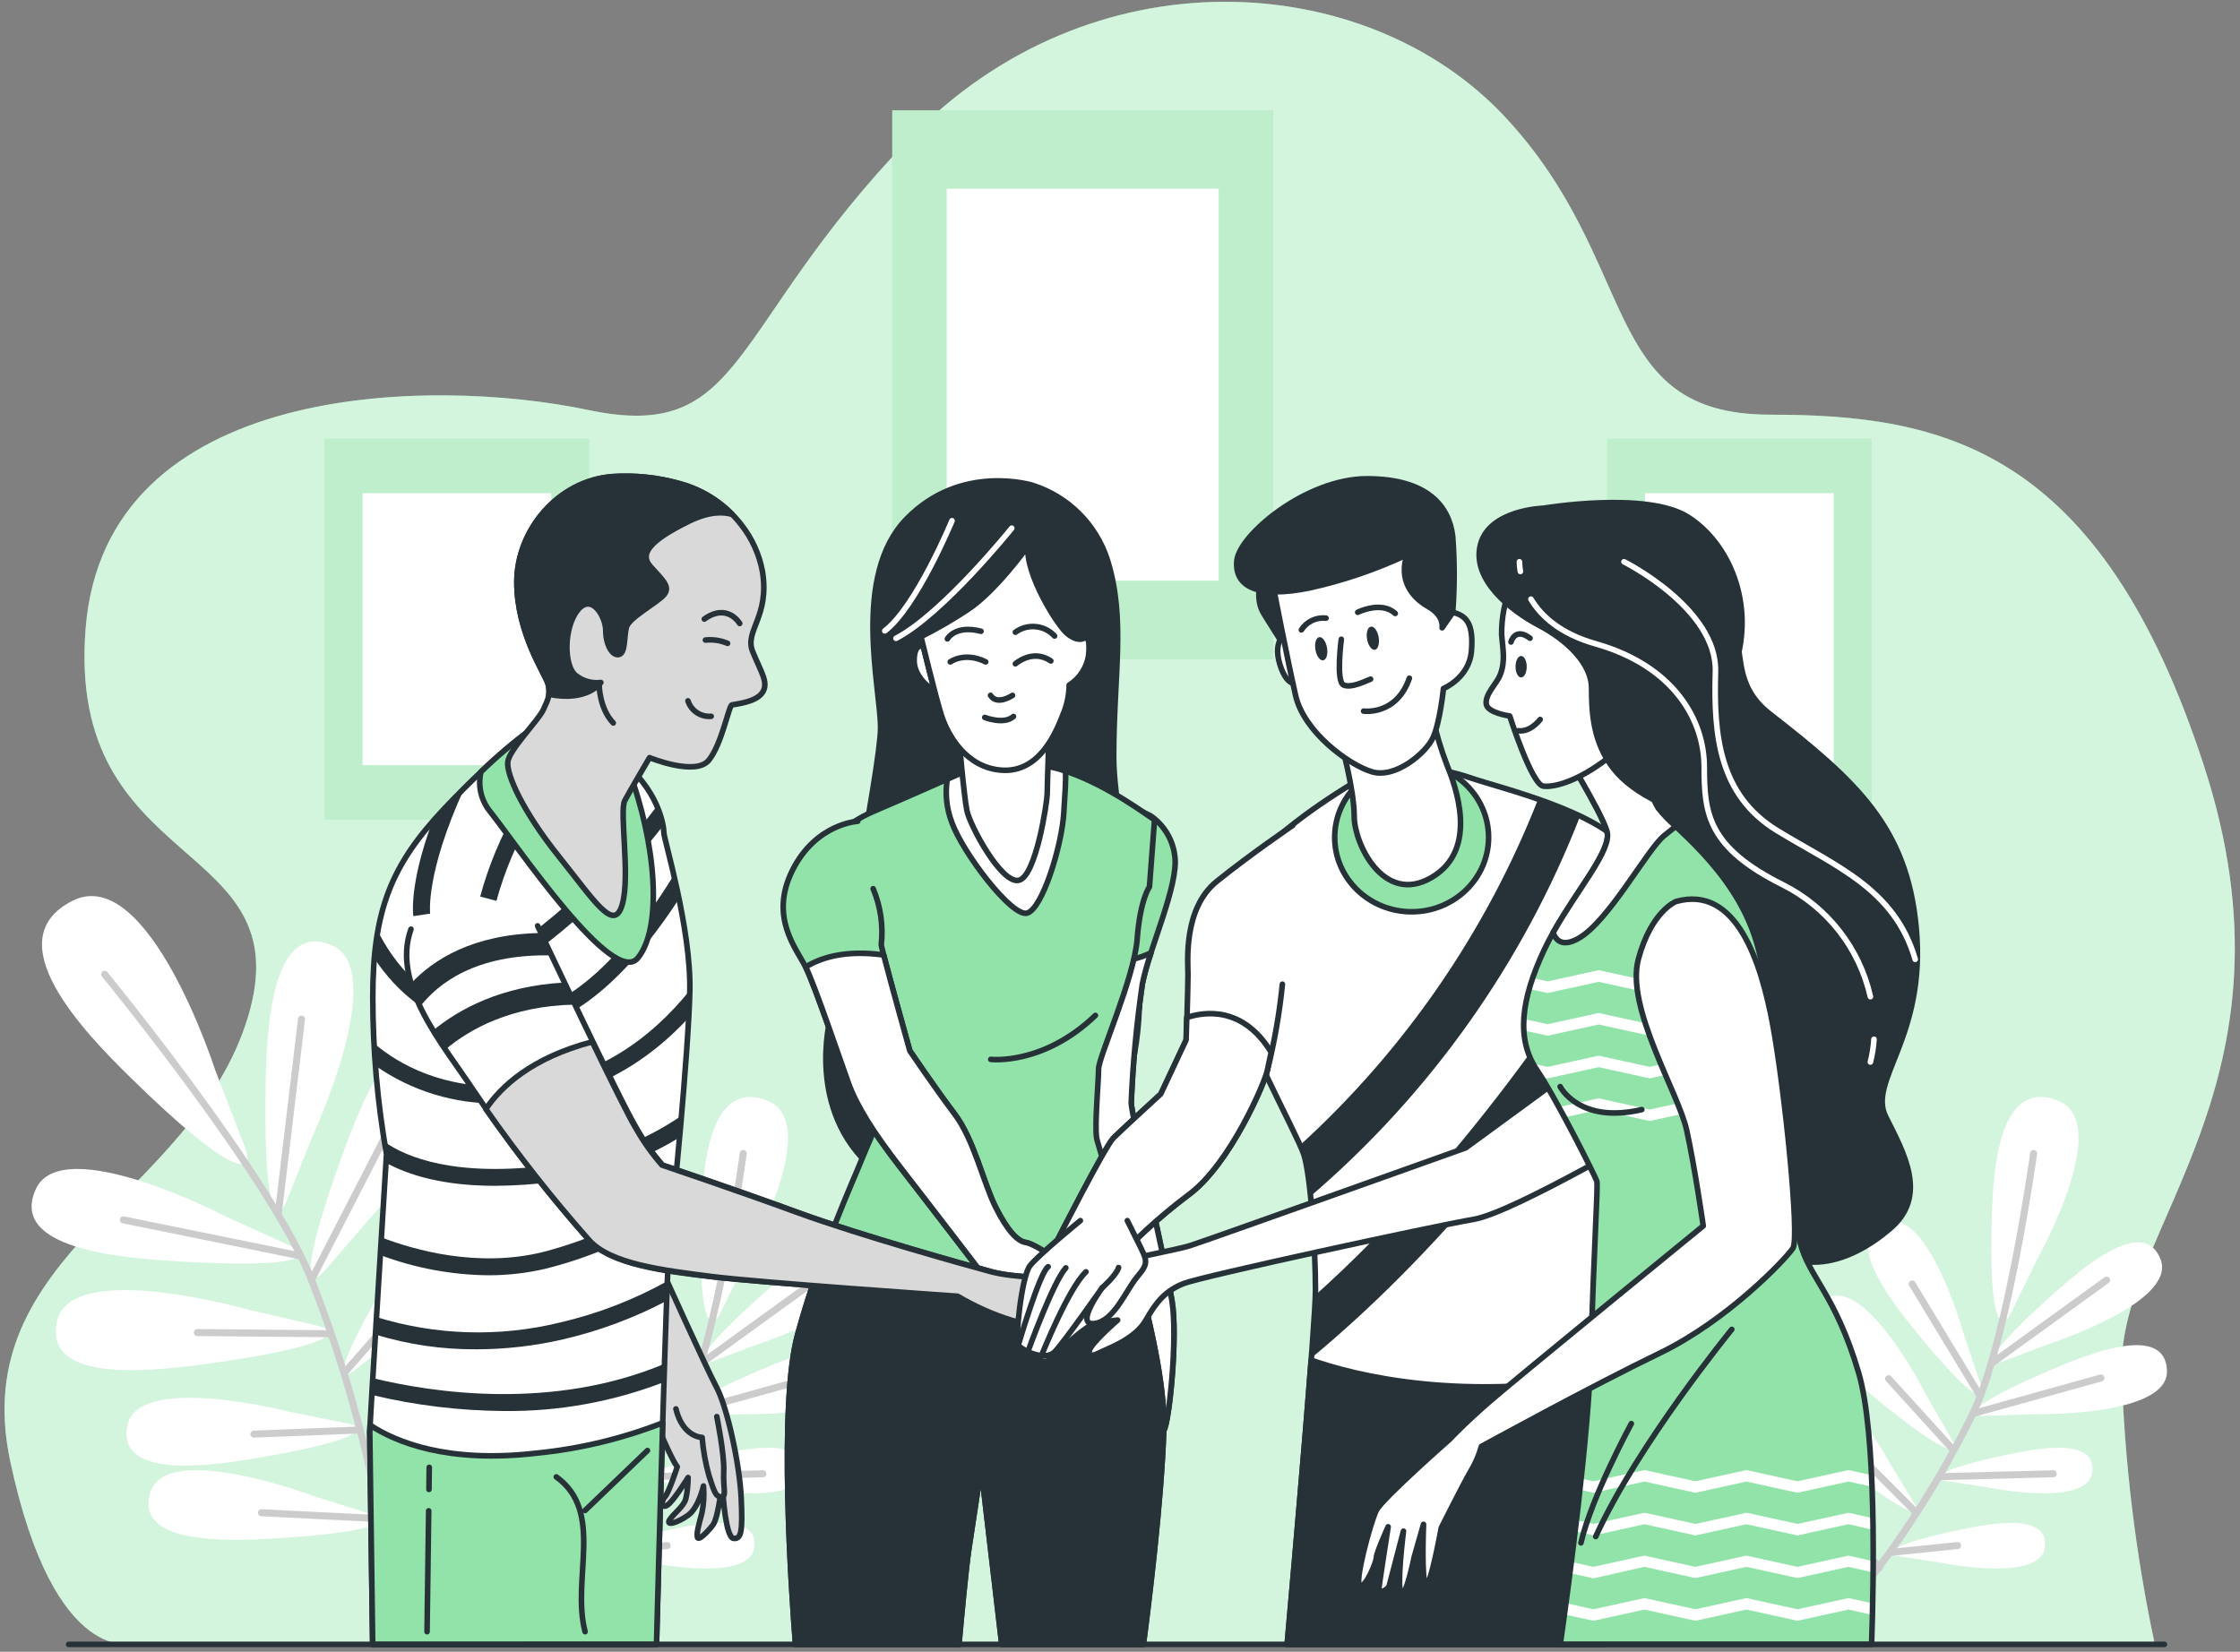 <?xml version="1.0" encoding="UTF-8"?>
<svg width="400px" height="295px" viewBox="0 0 400 295" version="1.1" xmlns="http://www.w3.org/2000/svg" xmlns:xlink="http://www.w3.org/1999/xlink">
    <rect x="0" y="0" width="400" height="295" fill="#808080" stroke="none"/>
    <title>Team spirit-bro</title>
    <g id="Page-1" stroke="none" stroke-width="1" fill="none" fill-rule="evenodd">
        <g id="Team-spirit-bro">
            <g id="freepik--background-simple--inject-227" fill-rule="nonzero">
                <path d="M384.75,293.49 L24.07,293.49 C24.07,293.49 9.73,298.17 1.82,260.93 C-6.09,223.69 34.62,213.71 44.3,181.55 C53.98,149.39 11.75,156.16 15.3,112.15 C18.85,68.14 76.88,67.29 105.03,73.22 C133.18,79.15 129.66,58.83 162.21,24.97 C194.76,-8.89 244,-5.49 268.62,20.74 C293.24,46.97 285.34,74.06 316.13,74.06 C346.92,74.06 375.07,79.99 393.54,136.69 C412.01,193.39 378.25,219.31 378.86,244.87 C379.376,261.219 381.347,277.49 384.75,293.49 Z" id="Path" fill="#92E3A9"></path>
                <path d="M384.75,293.49 L24.07,293.49 C24.07,293.49 9.73,298.17 1.82,260.93 C-6.09,223.69 34.62,213.71 44.3,181.55 C53.98,149.39 11.75,156.16 15.3,112.15 C18.85,68.14 76.88,67.29 105.03,73.22 C133.18,79.15 129.66,58.83 162.21,24.97 C194.76,-8.89 244,-5.49 268.62,20.74 C293.24,46.97 285.34,74.06 316.13,74.06 C346.92,74.06 375.07,79.99 393.54,136.69 C412.01,193.39 378.25,219.31 378.86,244.87 C379.376,261.219 381.347,277.49 384.75,293.49 Z" id="Path" fill="#FFFFFF" opacity="0.6"></path>
            </g>
            <g id="freepik--Pictures--inject-227" transform="translate(58, 19)" fill-rule="nonzero">
                <rect id="Rectangle" fill="#92E3A9" x="101.33" y="0.7" width="68" height="98"></rect>
                <rect id="Rectangle" fill="#FFFFFF" opacity="0.4" x="101.33" y="0.7" width="68" height="98"></rect>
                <rect id="Rectangle" fill="#FFFFFF" x="111.05" y="14.7" width="48.57" height="70"></rect>
                <rect id="Rectangle" fill="#92E3A9" x="0" y="59.37" width="47.18" height="68"></rect>
                <rect id="Rectangle" fill="#FFFFFF" opacity="0.4" x="0" y="59.37" width="47.18" height="68"></rect>
                <rect id="Rectangle" fill="#FFFFFF" x="6.74" y="69.08" width="33.7" height="48.57"></rect>
                <rect id="Rectangle" fill="#92E3A9" x="229" y="59.37" width="47.18" height="68"></rect>
                <rect id="Rectangle" fill="#FFFFFF" opacity="0.4" x="229" y="59.37" width="47.18" height="68"></rect>
                <rect id="Rectangle" fill="#FFFFFF" x="235.74" y="69.08" width="33.7" height="48.57"></rect>
            </g>
            <g id="freepik--Plants--inject-227" transform="translate(5, 159)">
                <path d="M276.63,55.41 C274.63,60.41 272.51,56.41 272.84,35.35 C273,25.49 273.69,5.35 284.6,9.78 C295.07,14.04 281.27,43.83 281.27,43.83 L276.63,55.41 Z M291.63,58.41 C291.63,58.41 314.36,34.72 305.83,27.29 C296.96,19.55 289.76,38.38 286.41,47.66 C279.27,67.45 279.93,71.94 283.48,67.85 L291.63,58.41 Z M296.42,79.67 C296.42,79.67 317.23,64.85 311.79,57.93 C306.13,50.73 297.9,64.09 293.99,70.69 C285.66,84.79 285.52,88.32 288.82,85.69 L296.42,79.67 Z M302.05,100.87 C302.05,100.87 322.87,86.05 317.43,79.13 C311.76,71.93 303.53,85.28 299.63,91.89 C291.3,105.98 291.15,109.52 294.46,106.89 L302.05,100.87 Z M265.71,58.25 C265.71,58.25 236.58,43.09 231.85,53.36 C226.92,64.05 247.01,65.67 256.85,66.27 C277.85,67.57 281.98,65.67 277.06,63.41 L265.71,58.25 Z M269.81,74.93 C269.81,74.93 238.25,65.87 235.65,76.88 C232.95,88.33 252.96,85.88 262.73,84.56 C283.57,81.66 287.23,78.98 281.96,77.74 L269.81,74.93 Z M277.03,93.13 C277.03,93.13 250.14,86.19 248.19,95.56 C246.19,105.31 263.04,102.81 271.27,101.43 C288.82,98.49 291.86,96.14 287.38,95.22 L277.03,93.13 Z M281.24,108.13 C281.24,108.13 255.24,98.37 252.31,107.48 C249.26,116.97 266.31,116.27 274.63,115.77 C292.4,114.71 295.63,112.7 291.3,111.3 L281.24,108.13 Z M263.81,32 C263.81,32 251.94,-4.9 238.46,1.81 C224.46,8.81 240.64,25.42 248.75,33.39 C266.04,50.39 271.39,51.57 269.12,45.64 L263.81,32 Z" id="Shape" fill="#FFFFFF" fill-rule="nonzero"></path>
                <path d="M244.1,15 C244.1,15 273.92,51.38 281.05,69.59 C289.25,90.52 294.83,114.09 295.94,133.59" id="Path" stroke="#CCCCCC" stroke-width="1.252" stroke-linecap="round" stroke-linejoin="round"></path>
                <line x1="275.11" y1="57.7" x2="279.26" y2="23.01" id="Path" stroke="#CCCCCC" stroke-width="1.252" stroke-linecap="round" stroke-linejoin="round"></line>
                <line x1="281.05" y1="69.58" x2="296.05" y2="40.42" id="Path" stroke="#CCCCCC" stroke-width="1.252" stroke-linecap="round" stroke-linejoin="round"></line>
                <line x1="278.86" y1="65.26" x2="247.44" y2="58.86" id="Path" stroke="#CCCCCC" stroke-width="1.252" stroke-linecap="round" stroke-linejoin="round"></line>
                <line x1="286.95" y1="86.13" x2="305.42" y2="65.09" id="Path" stroke="#CCCCCC" stroke-width="1.252" stroke-linecap="round" stroke-linejoin="round"></line>
                <line x1="284.37" y1="79.2" x2="260.66" y2="78.99" id="Path" stroke="#CCCCCC" stroke-width="1.252" stroke-linecap="round" stroke-linejoin="round"></line>
                <line x1="288.94" y1="96.42" x2="270.75" y2="97.13" id="Path" stroke="#CCCCCC" stroke-width="1.252" stroke-linecap="round" stroke-linejoin="round"></line>
                <line x1="292.67" y1="107.4" x2="302.41" y2="94.42" id="Path" stroke="#CCCCCC" stroke-width="1.252" stroke-linecap="round" stroke-linejoin="round"></line>
                <line x1="293.39" y1="112.23" x2="272.11" y2="111.17" id="Path" stroke="#CCCCCC" stroke-width="1.252" stroke-linecap="round" stroke-linejoin="round"></line>
                <path d="M352.65,84.14 C348.98,85.52 350.1,82.43 361.45,72.27 C366.77,67.5 377.83,57.97 380.83,65.95 C383.72,73.62 361.09,80.95 361.09,80.95 L352.65,84.14 Z M358.42,93.57 C358.42,93.57 382.2,94.02 381.96,85.83 C381.71,77.31 368.16,82.73 361.58,85.51 C347.58,91.44 345.47,94 349.39,93.88 L358.42,93.57 Z M349.47,106.57 C349.47,106.57 367.58,110.36 368.59,104.06 C369.59,97.51 358.48,99.7 353.05,100.87 C341.46,103.36 339.51,105.02 342.52,105.5 L349.47,106.57 Z M341,120 C341,120 359.12,123.79 360.12,117.49 C361.17,110.94 350.02,113.12 344.58,114.29 C333,116.78 331,118.44 334,118.92 L341,120 Z M345.81,79.72 C345.81,79.72 339.55,56.77 331.81,59.3 C323.7,61.93 332.72,73.42 337.24,78.95 C346.87,90.76 349.91,92.02 348.69,88.29 L345.81,79.72 Z M338.95,90.1 C338.95,90.1 328.26,68.86 321.13,72.88 C313.7,77.08 324.82,86.54 330.34,91.06 C342.13,100.72 345.34,101.35 343.43,97.94 L338.95,90.1 Z M332.82,102.88 C332.82,102.88 323.29,85.17 317.35,88.74 C311.17,92.46 320.79,100.2 325.57,103.9 C335.76,111.79 338.5,112.25 336.79,109.41 L332.82,102.88 Z M326.9,112.51 C326.9,112.51 319.3,93.88 313.02,96.8 C306.48,99.8 315.22,108.56 319.58,112.75 C328.88,121.68 331.58,122.43 330.16,119.42 L326.9,112.51 Z M358.81,65.84 C358.81,65.84 372.6,41.39 362.41,37.52 C351.81,33.52 350.92,50.29 350.67,58.52 C350.13,76.08 352.13,79.52 354.17,75.38 L358.81,65.84 Z" id="Shape" fill="#FFFFFF" fill-rule="nonzero"></path>
                <path d="M358.15,47 C358.15,47 353.46,80.74 347.28,93.49 C340.18,108.13 329.46,123.72 319.62,133.9" id="Path" stroke="#CCCCCC" stroke-width="1.252" stroke-linecap="round" stroke-linejoin="round"></path>
                <line x1="350.68" y1="84.46" x2="371.17" y2="69.62" id="Path" stroke="#CCCCCC" stroke-width="1.252" stroke-linecap="round" stroke-linejoin="round"></line>
                <line x1="347.28" y1="93.46" x2="370.16" y2="87.1" id="Path" stroke="#CCCCCC" stroke-width="1.252" stroke-linecap="round" stroke-linejoin="round"></line>
                <line x1="348.5" y1="90.17" x2="336.46" y2="70.31" id="Path" stroke="#CCCCCC" stroke-width="1.252" stroke-linecap="round" stroke-linejoin="round"></line>
                <line x1="341.38" y1="104.73" x2="361.65" y2="104.21" id="Path" stroke="#CCCCCC" stroke-width="1.252" stroke-linecap="round" stroke-linejoin="round"></line>
                <line x1="343.8" y1="99.95" x2="332.25" y2="87.23" id="Path" stroke="#CCCCCC" stroke-width="1.252" stroke-linecap="round" stroke-linejoin="round"></line>
                <line x1="336.88" y1="110.84" x2="327.56" y2="101.52" id="Path" stroke="#CCCCCC" stroke-width="1.252" stroke-linecap="round" stroke-linejoin="round"></line>
                <line x1="332.87" y1="118.23" x2="344.57" y2="117.03" id="Path" stroke="#CCCCCC" stroke-width="1.252" stroke-linecap="round" stroke-linejoin="round"></line>
                <line x1="330.65" y1="120.98" x2="320.76" y2="109.15" id="Path" stroke="#CCCCCC" stroke-width="1.252" stroke-linecap="round" stroke-linejoin="round"></line>
                <path d="M46.21,55.41 C44.21,60.41 42.09,56.41 42.42,35.35 C42.58,25.49 43.27,5.35 54.18,9.78 C64.66,14.04 50.85,43.83 50.85,43.83 L46.21,55.41 Z M61.21,58.41 C61.21,58.41 83.94,34.72 75.42,27.29 C66.54,19.55 59.34,38.38 55.99,47.66 C48.85,67.45 49.51,71.94 53.06,67.85 L61.21,58.41 Z M66,79.65 C66,79.65 86.82,64.83 81.37,57.91 C75.71,50.71 67.48,64.07 63.57,70.67 C55.24,84.77 55.1,88.3 58.41,85.67 L66,79.65 Z M71.64,100.85 C71.64,100.85 92.43,86 87,79.11 C81.33,71.91 73.1,85.26 69.2,91.87 C60.87,105.96 60.72,109.5 64.03,106.87 L71.64,100.85 Z M35.27,58.23 C35.27,58.23 6.15,43.07 1.41,53.34 C-3.52,64.03 16.57,65.65 26.41,66.25 C47.41,67.55 51.53,65.65 46.61,63.39 L35.27,58.23 Z M39.37,74.91 C39.37,74.91 7.82,65.85 5.21,76.86 C2.51,88.31 22.52,85.86 32.29,84.54 C53.13,81.64 56.8,78.96 51.53,77.72 L39.37,74.91 Z M46.59,93.11 C46.59,93.11 19.7,86.17 17.75,95.54 C15.75,105.29 32.6,102.79 40.83,101.41 C58.38,98.47 61.42,96.12 56.94,95.2 L46.59,93.11 Z M50.8,108.11 C50.8,108.11 24.8,98.35 21.87,107.46 C18.82,116.95 35.87,116.25 44.19,115.75 C61.96,114.69 65.19,112.68 60.87,111.28 L50.8,108.11 Z M33.39,32 C33.39,32 21.52,-4.86 8,1.85 C-6,8.85 10.18,25.46 18.29,33.43 C35.59,50.43 40.94,51.61 38.66,45.68 L33.39,32 Z" id="Shape" fill="#FFFFFF" fill-rule="nonzero"></path>
                <path d="M13.68,15 C13.68,15 43.5,51.38 50.63,69.59 C58.83,90.52 64.41,114.09 65.52,133.59" id="Path" stroke="#CCCCCC" stroke-width="1.252" stroke-linecap="round" stroke-linejoin="round"></path>
                <line x1="44.7" y1="57.7" x2="48.84" y2="23.01" id="Path" stroke="#CCCCCC" stroke-width="1.252" stroke-linecap="round" stroke-linejoin="round"></line>
                <line x1="50.63" y1="69.58" x2="65.63" y2="40.42" id="Path" stroke="#CCCCCC" stroke-width="1.252" stroke-linecap="round" stroke-linejoin="round"></line>
                <line x1="48.44" y1="65.26" x2="17.03" y2="58.86" id="Path" stroke="#CCCCCC" stroke-width="1.252" stroke-linecap="round" stroke-linejoin="round"></line>
                <line x1="56.53" y1="86.13" x2="75" y2="65.09" id="Path" stroke="#CCCCCC" stroke-width="1.252" stroke-linecap="round" stroke-linejoin="round"></line>
                <line x1="53.95" y1="79.2" x2="30.24" y2="78.99" id="Path" stroke="#CCCCCC" stroke-width="1.252" stroke-linecap="round" stroke-linejoin="round"></line>
                <line x1="58.52" y1="96.42" x2="40.33" y2="97.13" id="Path" stroke="#CCCCCC" stroke-width="1.252" stroke-linecap="round" stroke-linejoin="round"></line>
                <line x1="62.26" y1="107.4" x2="72" y2="94.42" id="Path" stroke="#CCCCCC" stroke-width="1.252" stroke-linecap="round" stroke-linejoin="round"></line>
                <line x1="62.97" y1="112.23" x2="41.69" y2="111.17" id="Path" stroke="#CCCCCC" stroke-width="1.252" stroke-linecap="round" stroke-linejoin="round"></line>
                <path d="M122.23,84.14 C118.56,85.52 119.68,82.43 131.03,72.27 C136.36,67.5 147.41,57.97 150.41,65.95 C153.3,73.62 130.67,80.95 130.67,80.95 L122.23,84.14 Z M128,93.57 C128,93.57 151.78,94.02 151.54,85.83 C151.29,77.31 137.74,82.73 131.16,85.51 C117.16,91.44 115.05,94 118.97,93.88 L128,93.57 Z M119.05,106.57 C119.05,106.57 137.16,110.36 138.17,104.06 C139.17,97.51 128.06,99.7 122.63,100.87 C111,103.36 109.09,105 112.1,105.5 L119.05,106.57 Z M110.54,120 C110.54,120 128.66,123.79 129.66,117.49 C130.71,110.94 119.56,113.12 114.13,114.29 C102.53,116.79 100.58,118.45 103.6,118.93 L110.54,120 Z M115.35,79.72 C115.35,79.72 109.1,56.77 101.35,59.3 C93.24,61.93 102.25,73.42 106.77,78.95 C116.4,90.76 119.44,92.02 118.22,88.29 L115.35,79.72 Z M108.49,90.1 C108.49,90.1 97.8,68.86 90.67,72.88 C83.24,77.08 94.36,86.54 99.89,91.06 C111.68,100.72 114.89,101.35 112.97,97.94 L108.49,90.1 Z M102.36,102.88 C102.36,102.88 92.83,85.17 86.89,88.74 C80.71,92.46 90.33,100.2 95.11,103.9 C105.3,111.79 108.05,112.25 106.33,109.41 L102.36,102.88 Z M96.44,112.51 C96.44,112.51 88.85,93.88 82.56,96.8 C76.02,99.8 84.77,108.56 89.12,112.75 C98.42,121.68 101.12,122.43 99.7,119.42 L96.44,112.51 Z M128.35,65.84 C128.35,65.84 142.15,41.39 131.96,37.52 C121.35,33.52 120.47,50.29 120.21,58.52 C119.68,76.08 121.67,79.52 123.71,75.38 L128.35,65.84 Z" id="Shape" fill="#FFFFFF" fill-rule="nonzero"></path>
                <path d="M127.73,47 C127.73,47 123.04,80.74 116.86,93.49 C109.76,108.13 99.04,123.72 89.2,133.9" id="Path" stroke="#CCCCCC" stroke-width="1.252" stroke-linecap="round" stroke-linejoin="round"></path>
                <line x1="120.26" y1="84.46" x2="140.75" y2="69.62" id="Path" stroke="#CCCCCC" stroke-width="1.252" stroke-linecap="round" stroke-linejoin="round"></line>
                <line x1="116.86" y1="93.46" x2="139.74" y2="87.1" id="Path" stroke="#CCCCCC" stroke-width="1.252" stroke-linecap="round" stroke-linejoin="round"></line>
                <line x1="118.08" y1="90.17" x2="106.04" y2="70.31" id="Path" stroke="#CCCCCC" stroke-width="1.252" stroke-linecap="round" stroke-linejoin="round"></line>
                <line x1="110.96" y1="104.73" x2="131.23" y2="104.21" id="Path" stroke="#CCCCCC" stroke-width="1.252" stroke-linecap="round" stroke-linejoin="round"></line>
                <line x1="113.38" y1="99.95" x2="101.83" y2="87.23" id="Path" stroke="#CCCCCC" stroke-width="1.252" stroke-linecap="round" stroke-linejoin="round"></line>
                <line x1="106.46" y1="110.84" x2="97.14" y2="101.52" id="Path" stroke="#CCCCCC" stroke-width="1.252" stroke-linecap="round" stroke-linejoin="round"></line>
                <line x1="102.45" y1="118.23" x2="114.15" y2="117.03" id="Path" stroke="#CCCCCC" stroke-width="1.252" stroke-linecap="round" stroke-linejoin="round"></line>
                <line x1="100.24" y1="120.98" x2="90.34" y2="109.15" id="Path" stroke="#CCCCCC" stroke-width="1.252" stroke-linecap="round" stroke-linejoin="round"></line>
            </g>
            <g id="freepik--Characters--inject-227" transform="translate(66, 85)">
                <path d="M118.47,1.7 C118.47,1.7 105.67,-2.38 95.88,7.7 C86.09,17.78 91.25,37.91 91.25,44.98 C91.25,52.05 82.25,96.98 82.25,96.98 C82.25,96.98 77.89,113.31 89.87,123.66 C101.85,134.01 123.99,133.11 133.44,113.19 C142.89,93.27 132.87,64.87 132.87,50.19 C132.87,35.51 135.05,25.7 131.78,15.09 C129.766,8.739 124.809,3.752 118.47,1.7 L118.47,1.7 Z" id="Path" stroke="#263238" fill="#263238" fill-rule="nonzero" stroke-linecap="round" stroke-linejoin="round"></path>
                <path d="M114.67,9.33 C114.67,9.33 102.33,24.67 94,29" id="Path" stroke="#FFFFFF" stroke-linecap="round" stroke-linejoin="round"></path>
                <path d="M104,8 C104,8 97.67,23.33 92,27.67" id="Path" stroke="#FFFFFF" stroke-linecap="round" stroke-linejoin="round"></path>
                <path d="M139.51,60.73 C141.902,62.407 143.46,65.028 143.79,67.93 C144.52,73.03 139.08,84.82 137.99,90.65 C136.96,97.728 136.296,104.854 136,112 C136,113.82 142.2,140.78 143.29,147.34 C144.38,153.9 142.74,169.34 141.83,170.47 C140.92,171.6 138.37,166.28 138.19,162.82 C138.01,159.36 131.27,132.76 128.72,124.75 C126.17,116.74 126.89,106.17 126.89,106.17 C126.89,106.17 130.36,81.94 130.36,72.65 C130.36,63.36 130.64,56.41 130.64,56.41 L139.51,60.73 Z" id="Path" stroke="#263238" fill="#92E3A9" fill-rule="nonzero" stroke-linecap="round" stroke-linejoin="round"></path>
                <path d="M141.81,170.43 C142.72,169.34 144.36,153.85 143.27,147.3 C142.18,140.75 136,113.78 136,112 C136.301,104.867 136.968,97.754 138,90.69 C138.4,88.82 138.915,86.977 139.54,85.17 C137.397,86.202 135.048,86.735 132.67,86.73 C131.4,86.73 130.16,87.9 128.97,89.89 C127.97,98.35 126.88,106.17 126.88,106.17 C126.88,106.17 126.16,116.73 128.71,124.75 C131.26,132.77 138,159.36 138.18,162.82 C138.36,166.28 140.9,171.52 141.81,170.43 Z" id="Path" stroke="#263238" fill="#FFFFFF" fill-rule="nonzero" stroke-linecap="round" stroke-linejoin="round"></path>
                <path d="M105.24,208.68 C105.64,204.2 106.48,195.08 107.02,191.56 C107.75,186.83 109.2,177.17 109.2,177.17 L112.89,208.68 L138.17,208.68 C139.08,201.81 141.37,183.39 141.81,170.43 C142.36,154.22 130.15,120.7 129.81,118.15 C129.47,115.6 130.17,108.15 130.17,105.95 C130.17,103.75 136.53,89.79 137.07,82.68 C137.61,75.57 139.26,73.39 139.26,73.39 L140.17,61.39 C139.62,61.21 131.45,54.78 123.25,52.39 C118.263,50.975 112.998,50.851 107.95,52.03 C107.95,52.03 96.11,57.31 90.1,59.86 C84.09,62.41 79.15,67.33 79,73.7 C78.85,80.07 90.65,107.22 91.75,109.23 C92.85,111.24 89.38,118.33 87.92,121.98 C86.46,125.63 80.45,138.74 76.45,153.31 C73.02,165.75 75.31,199.18 76.06,208.68 L105.24,208.68 Z" id="Path" stroke="#263238" fill="#92E3A9" fill-rule="nonzero" stroke-linecap="round" stroke-linejoin="round"></path>
                <path d="M110.92,104.2 C110.92,104.2 120.26,105.32 129.61,96.35" id="Path" stroke="#263238" stroke-linecap="round" stroke-linejoin="round"></path>
                <path d="M117.4,78.08 C120.13,77.35 123.6,66.08 123.96,60.23 C124.16,56.96 124.36,54.52 124.27,52.72 C123.93,52.61 123.58,52.49 123.27,52.39 C118.283,50.975 113.018,50.851 107.97,52.03 L103.15,54.17 C102.748,56.76 103.027,59.411 103.96,61.86 C105.93,67.33 114.67,78.81 117.4,78.08 Z" id="Path" stroke="#263238" fill="#FFFFFF" fill-rule="nonzero" stroke-linecap="round" stroke-linejoin="round"></path>
                <path d="M105.2,46.44 C105.2,46.44 106.12,57.17 106.67,59.8 C107.22,62.43 112.75,72.8 115.88,72.23 C119.01,71.66 121,58.11 121,56.79 C121,55.47 121.37,44.79 121.37,44.79 C121.37,44.79 114.78,50.2 105.2,46.44 Z" id="Path" stroke="#263238" fill="#FFFFFF" fill-rule="nonzero" stroke-linecap="round" stroke-linejoin="round"></path>
                <path d="M87.16,61.68 C87.16,61.68 79.7,62.05 75.51,70.43 C71.32,78.81 76.23,84.43 77.87,87.73 C79.51,91.03 84.07,104.49 85.52,108.5 C86.97,112.51 89.9,117.24 95,123.8 C100.1,130.36 110.84,144.38 110.84,144.38 L113.76,149.48 C113.76,149.48 118.68,155.13 119.22,155.31 C119.76,155.49 123.05,159.68 124.32,157.13 C125.59,154.58 124.32,145.48 124.32,145.48 C124.32,145.48 126.32,149.48 127.06,148.57 C127.8,147.66 126.87,145.66 126.15,143.47 C125.43,141.28 118.69,137.1 117.22,136.91 C115.75,136.72 113.94,134.91 111.76,130.54 C109.58,126.17 107.93,118.54 104.47,113.96 C101.01,109.38 96.47,102.67 96.47,102.67 C96.47,102.67 91.37,84.45 91.37,83.72 C91.743,80.318 91.244,76.876 89.92,73.72" id="Path" stroke="#263238" fill="#92E3A9" fill-rule="nonzero" stroke-linecap="round" stroke-linejoin="round"></path>
                <path d="M117.22,136.91 C115.76,136.73 113.94,134.91 111.76,130.54 C109.58,126.17 107.93,118.54 104.47,113.96 C101.01,109.38 96.47,102.67 96.47,102.67 C96.47,102.67 93.02,90.33 91.8,85.56 C85.1,84.62 80.68,85.97 77.87,87.69 C79.51,90.97 84.07,104.45 85.52,108.46 C86.97,112.47 89.9,117.2 95,123.76 C100.1,130.32 110.84,144.34 110.84,144.34 L113.76,149.44 C113.76,149.44 118.68,155.09 119.22,155.27 C119.76,155.45 123.05,159.64 124.32,157.09 C125.59,154.54 124.32,145.44 124.32,145.44 C124.32,145.44 126.32,149.44 127.06,148.53 C127.8,147.62 126.87,145.62 126.15,143.43 C125.43,141.24 118.69,137.1 117.22,136.91 Z" id="Path" stroke="#263238" fill="#FFFFFF" fill-rule="nonzero" stroke-linecap="round" stroke-linejoin="round"></path>
                <path d="M105.24,208.68 C105.64,204.2 106.48,195.08 107.02,191.56 C107.75,186.83 109.2,177.17 109.2,177.17 L112.89,208.68 L138.17,208.68 C139.08,201.81 141.37,183.39 141.81,170.43 C142.04,163.68 140.05,153.92 137.63,144.65 C116.26,149.33 92.03,145.94 79.45,143.5 C78.39,146.63 77.35,149.92 76.45,153.31 C73.02,165.75 75.31,199.18 76.06,208.68 L105.24,208.68 Z" id="Path" stroke="#263238" fill="#263238" fill-rule="nonzero" stroke-linecap="round" stroke-linejoin="round"></path>
                <path d="M98.87,30.46 C98.87,30.46 97.24,29.73 97.24,33 C97.24,36.27 100.87,38.44 100.87,38.44 L98.87,30.46 Z" id="Path" stroke="#263238" fill="#FFFFFF" fill-rule="nonzero" stroke-linecap="round" stroke-linejoin="round"></path>
                <path d="M117.58,12.5 C117.58,12.5 111.76,20.7 106.65,23.98 C104.014,25.713 101.279,27.293 98.46,28.71 C98.46,28.71 101.01,39.28 102.1,42.71 C103.19,46.14 106.46,52.2 113.02,52.56 C119.58,52.92 122.5,45.99 123.78,42.71 C124.509,41.015 124.899,39.194 124.93,37.35 C126.792,36.173 128.054,34.247 128.39,32.07 C128.75,28.61 127.84,28.79 127.84,28.79 C127.84,28.79 126.84,29.92 124.67,28.22 C122.91,26.91 117,17.42 117.58,12.5 Z" id="Path" stroke="#263238" fill="#FFFFFF" fill-rule="nonzero" stroke-linecap="round" stroke-linejoin="round"></path>
                <path d="M103.69,33.21 C103.69,33.21 106.26,31.33 110.02,33.21" id="Path" stroke="#263238" stroke-linecap="round" stroke-linejoin="round"></path>
                <path d="M115.32,33.55 C115.32,33.55 118.4,30.81 121.65,33.04" id="Path" stroke="#263238" stroke-linecap="round" stroke-linejoin="round"></path>
                <path d="M103.18,29.1 C103.18,29.1 104.55,26.54 109.18,27.74" id="Path" stroke="#263238" stroke-linecap="round" stroke-linejoin="round"></path>
                <path d="M115.32,27.91 C117.488,26.328 120.497,26.621 122.32,28.59" id="Path" stroke="#263238" stroke-linecap="round" stroke-linejoin="round"></path>
                <path d="M114.81,39.19 C114.81,39.19 112.07,41.07 110.88,39.19" id="Path" stroke="#263238" stroke-linecap="round" stroke-linejoin="round"></path>
                <path d="M109.85,43.13 C109.85,43.13 113.27,44.49 114.98,42.96" id="Path" stroke="#263238" stroke-linecap="round" stroke-linejoin="round"></path>
                <path d="M52.05,141.43 C52.05,141.43 60.05,159.19 61.96,162.77 C63.87,166.35 66.09,176.54 66.36,182.59 C66.63,188.64 66.36,189.89 64.99,189.75 C63.62,189.61 63.06,182.04 63.06,180.8 L63.06,178.88 C63.06,178.88 62.37,186.03 61.27,187.41 C60.17,188.79 58.65,190.3 58.52,189.48 C58.39,188.66 58.79,187.27 59.34,185.21 C59.672,183.626 59.767,182.002 59.62,180.39 C59.62,180.39 58.79,184.24 56.87,185.62 C54.95,187 52.87,187.55 53.56,186.45 C54.25,185.35 56.04,184.11 56.45,182.73 C56.733,181.466 56.874,180.175 56.87,178.88 C56.87,178.88 54.25,183.14 53.15,183.83 C52.05,184.52 52.05,183.01 52.74,182.32 C53.43,181.63 54.94,176.95 54.94,176.95 C54.94,176.95 54.52,176.67 52.6,172.41 C50.68,168.15 49.6,160.7 49.02,157.81 C48.44,154.92 47.37,151.07 47.37,151.07 L36.77,133.31 C36.77,133.31 35.94,129.04 39.93,128.31 C43.92,127.58 52.05,141.43 52.05,141.43 Z" id="Path" fill="#FFFFFF" fill-rule="nonzero"></path>
                <path d="M52.05,141.43 C52.05,141.43 60.05,159.19 61.96,162.77 C63.87,166.35 66.09,176.54 66.36,182.59 C66.63,188.64 66.36,189.89 64.99,189.75 C63.62,189.61 63.06,182.04 63.06,180.8 L63.06,178.88 C63.06,178.88 62.37,186.03 61.27,187.41 C60.17,188.79 58.65,190.3 58.52,189.48 C58.39,188.66 58.79,187.27 59.34,185.21 C59.672,183.626 59.767,182.002 59.62,180.39 C59.62,180.39 58.79,184.24 56.87,185.62 C54.95,187 52.87,187.55 53.56,186.45 C54.25,185.35 56.04,184.11 56.45,182.73 C56.733,181.466 56.874,180.175 56.87,178.88 C56.87,178.88 54.25,183.14 53.15,183.83 C52.05,184.52 52.05,183.01 52.74,182.32 C53.43,181.63 54.94,176.95 54.94,176.95 C54.94,176.95 54.52,176.67 52.6,172.41 C50.68,168.15 49.6,160.7 49.02,157.81 C48.44,154.92 47.37,151.07 47.37,151.07 L36.77,133.31 C36.77,133.31 35.94,129.04 39.93,128.31 C43.92,127.58 52.05,141.43 52.05,141.43 Z" id="Path" fill="#000000" fill-rule="nonzero" opacity="0.15"></path>
                <path d="M52.05,141.43 C52.05,141.43 60.05,159.19 61.96,162.77 C63.87,166.35 66.09,176.54 66.36,182.59 C66.63,188.64 66.36,189.89 64.99,189.75 C63.62,189.61 63.06,182.04 63.06,180.8 L63.06,178.88 C63.06,178.88 62.37,186.03 61.27,187.41 C60.17,188.79 58.65,190.3 58.52,189.48 C58.39,188.66 58.79,187.27 59.34,185.21 C59.672,183.626 59.767,182.002 59.62,180.39 C59.62,180.39 58.79,184.24 56.87,185.62 C54.95,187 52.87,187.55 53.56,186.45 C54.25,185.35 56.04,184.11 56.45,182.73 C56.733,181.466 56.874,180.175 56.87,178.88 C56.87,178.88 54.25,183.14 53.15,183.83 C52.05,184.52 52.05,183.01 52.74,182.32 C53.43,181.63 54.94,176.95 54.94,176.95 C54.94,176.95 54.52,176.67 52.6,172.41 C50.68,168.15 49.6,160.7 49.02,157.81 C48.44,154.92 47.37,151.07 47.37,151.07 L36.77,133.31 C36.77,133.31 35.94,129.04 39.93,128.31 C43.92,127.58 52.05,141.43 52.05,141.43 Z" id="Path" stroke="#263238" stroke-linecap="round" stroke-linejoin="round"></path>
                <path d="M62,168 C62,168 63.38,174.75 63.24,177.77 C63.1,180.79 63.79,182.32 62.82,182.32 C61.85,182.32 61.59,181.63 60.62,178.6 C59.981,176.353 59.566,174.049 59.38,171.72 C59.38,171.72 55.94,171.72 54.7,166.62" id="Path" fill="#FFFFFF" fill-rule="nonzero"></path>
                <path d="M62,168 C62,168 63.38,174.75 63.24,177.77 C63.1,180.79 63.79,182.32 62.82,182.32 C61.85,182.32 61.59,181.63 60.62,178.6 C59.981,176.353 59.566,174.049 59.38,171.72 C59.38,171.72 55.94,171.72 54.7,166.62" id="Path" fill="#000000" fill-rule="nonzero" opacity="0.15"></path>
                <path d="M62,168 C62,168 63.38,174.75 63.24,177.77 C63.1,180.79 63.79,182.32 62.82,182.32 C61.85,182.32 61.59,181.63 60.62,178.6 C59.981,176.353 59.566,174.049 59.38,171.72 C59.38,171.72 55.94,171.72 54.7,166.62" id="Path" stroke="#263238" stroke-linecap="round" stroke-linejoin="round"></path>
                <path d="M0.55,208.68 L51.23,208.68 C51.48,199.2 53.14,137.28 53.64,134.51 C54.19,131.51 56.91,103.21 57.18,92.06 C57.45,80.91 52.55,64.84 52.55,63.75 C52.55,62.66 51.74,55.86 44.12,50.14 C36.5,44.42 30.51,44.43 28.88,45.24 C28.88,45.24 22.88,49.33 13.36,59.4 C3.84,69.47 0.57,77.63 0.57,93.14 C0.577,102.527 1.397,111.895 3.02,121.14 C3.02,121.14 0.02,169.58 0.02,170.67 C0.02,171.76 0.46,202.21 0.55,208.68 Z" id="Path" stroke="#263238" fill="#FFFFFF" fill-rule="nonzero" stroke-linecap="round" stroke-linejoin="round"></path>
                <path d="M23.55,99.18 C24.626,99.178 25.701,99.118 26.77,99 C38.43,97.73 48.57,85.81 55.26,75.51 C54.95,74.02 54.64,72.59 54.33,71.28 C48.02,81.57 37.82,94.78 26.45,96.02 C10.62,97.74 3.45,85.27 1.45,81.24 C1.17,82.78 0.96,84.4 0.82,86.11 C4.36,91.47 11.51,99.18 23.55,99.18 Z" id="Path" fill="#263238" fill-rule="nonzero"></path>
                <path d="M19.75,75.12 L22.65,75.89 C25.639,65.006 31.513,55.132 39.65,47.31 C38.681,46.799 37.679,46.355 36.65,45.98 C28.554,54.039 22.725,64.09 19.75,75.12 L19.75,75.12 Z" id="Path" fill="#263238" fill-rule="nonzero"></path>
                <path d="M22.6,89.47 C23.28,89.12 37.45,81.74 52.41,62.47 C52.178,61.262 51.809,60.084 51.31,58.96 C36.25,78.96 21.4,86.7 21.24,86.78 L22.6,89.47 Z" id="Path" fill="#263238" fill-rule="nonzero"></path>
                <path d="M7.81,78.62 L10.81,78.17 C10.81,78.09 9.94,71 16.92,55.78 C15.8,56.89 14.63,58.09 13.39,59.4 C12.59,60.24 11.85,61.07 11.14,61.9 C7.05,73 7.77,78.32 7.81,78.62 Z" id="Path" fill="#263238" fill-rule="nonzero"></path>
                <path d="M32.55,123.07 C15.31,125.31 6.55,121.69 2.63,118.91 C2.86,120.37 3.02,121.18 3.02,121.18 C3.02,121.18 3.02,121.71 2.93,122.67 C6.77,124.78 12.93,126.78 22.36,126.78 C25.899,126.765 29.433,126.521 32.94,126.05 C40.887,125.028 48.526,122.328 55.35,118.13 C55.47,116.87 55.58,115.58 55.69,114.27 C48.772,118.975 40.846,121.989 32.55,123.07 Z" id="Path" fill="#263238" fill-rule="nonzero"></path>
                <path d="M31.66,141.53 C39.585,139.515 47.13,136.225 54,131.79 C54.12,130.71 54.26,129.39 54.42,127.88 C47.284,132.807 39.336,136.439 30.94,138.61 C19.33,141.46 8.06,138.28 2.11,135.99 C2.05,136.99 1.98,138.07 1.92,139.15 C8.087,141.468 14.612,142.69 21.2,142.76 C24.723,142.767 28.235,142.354 31.66,141.53 Z" id="Path" fill="#263238" fill-rule="nonzero"></path>
                <path d="M0.58,161.13 C0.51,162.21 0.45,163.23 0.4,164.13 C8.131,165.986 16.049,166.949 24,167 C33.776,167.106 43.482,165.348 52.6,161.82 C52.6,160.72 52.67,159.62 52.7,158.55 C32.62,167 11.14,163.7 0.58,161.13 Z" id="Path" fill="#263238" fill-rule="nonzero"></path>
                <path d="M33.85,151.23 C23.088,153.839 11.822,153.493 1.24,150.23 C1.18,151.28 1.11,152.32 1.05,153.35 C6.882,155.133 12.951,156.02 19.05,155.98 C24.271,155.974 29.474,155.377 34.56,154.2 C41.005,152.707 47.229,150.388 53.08,147.3 C53.08,146.06 53.17,144.88 53.21,143.78 C47.139,147.162 40.622,149.67 33.85,151.23 L33.85,151.23 Z" id="Path" fill="#263238" fill-rule="nonzero"></path>
                <path d="M25.45,109 C13.15,109.62 5.2,105.08 0.79,101.34 C0.86,102.72 0.95,104.06 1.05,105.34 C7.526,109.873 15.277,112.226 23.18,112.06 C23.97,112.06 24.78,112.06 25.6,112 C37.67,111.39 48.35,106.11 56.98,96.75 C57.08,95 57.15,93.4 57.18,92.07 L57.18,91.87 C50.13,100.62 39.9,108.26 25.45,109 Z" id="Path" fill="#263238" fill-rule="nonzero"></path>
                <path d="M45.88,51.6 C45.33,51.11 44.76,50.6 44.12,50.14 C36.5,44.43 30.51,44.43 28.88,45.24 C25.704,47.564 22.696,50.111 19.88,52.86 C19.3,55.347 19.906,57.962 21.52,59.94 C26.69,66.47 43.52,91.51 47.92,86.07 C52.32,80.63 51.18,65.66 46.28,52.59 C46.16,52.25 46,51.92 45.88,51.6 Z" id="Path" stroke="#263238" fill="#92E3A9" fill-rule="nonzero" stroke-linecap="round" stroke-linejoin="round"></path>
                <path d="M30,80.35 C30,80.35 44.7,111.65 47.69,116.55 C49.008,118.878 50.559,121.066 52.32,123.08 C52.32,123.08 65.32,127.45 76.47,131.54 C87.62,135.63 107,141 111.07,142.13 C115.14,143.26 121.95,143.22 123.07,143.22 C124.19,143.22 137.22,146.22 138.07,146.76 C138.92,147.3 137.8,148.39 135.89,148.94 C133.98,149.49 127.73,150.02 124.73,151.11 C121.73,152.2 119.29,151.93 114.94,150.84 C111.512,149.786 108.222,148.325 105.14,146.49 C105.14,146.49 69.43,144 61,143 C52.57,142 43,140.82 39.23,136.47 C31.664,127.929 24.682,118.889 18.33,109.41 C13.21,101.67 3.84,90.8 7.39,80.95" id="Path" stroke="#263238" fill="#FFFFFF" fill-rule="nonzero" stroke-linecap="round" stroke-linejoin="round"></path>
                <path d="M123,143.22 C121.91,143.22 115.11,143.22 111,142.13 C106.89,141.04 87.51,135.62 76.36,131.54 C65.21,127.46 52.21,123.08 52.21,123.08 C50.449,121.066 48.898,118.878 47.58,116.55 C46.35,114.55 43.13,108.02 39.76,101.07 C28.91,103.91 23.45,109.07 20.76,113.07 C26.443,121.199 32.583,128.998 39.15,136.43 C42.96,140.78 52.48,141.87 60.92,142.96 C69.36,144.05 105.01,146.5 105.01,146.5 C108.092,148.335 111.382,149.796 114.81,150.85 C119.16,151.94 121.61,152.21 124.6,151.12 C127.59,150.03 133.86,149.49 135.76,148.95 C137.66,148.41 138.76,147.31 137.94,146.77 C137.12,146.23 124.13,143.22 123,143.22 Z" id="Path" fill="#FFFFFF" fill-rule="nonzero"></path>
                <path d="M123,143.22 C121.91,143.22 115.11,143.22 111,142.13 C106.89,141.04 87.51,135.62 76.36,131.54 C65.21,127.46 52.21,123.08 52.21,123.08 C50.449,121.066 48.898,118.878 47.58,116.55 C46.35,114.55 43.13,108.02 39.76,101.07 C28.91,103.91 23.45,109.07 20.76,113.07 C26.443,121.199 32.583,128.998 39.15,136.43 C42.96,140.78 52.48,141.87 60.92,142.96 C69.36,144.05 105.01,146.5 105.01,146.5 C108.092,148.335 111.382,149.796 114.81,150.85 C119.16,151.94 121.61,152.21 124.6,151.12 C127.59,150.03 133.86,149.49 135.76,148.95 C137.66,148.41 138.76,147.31 137.94,146.77 C137.12,146.23 124.13,143.22 123,143.22 Z" id="Path" fill="#000000" fill-rule="nonzero" opacity="0.15"></path>
                <path d="M123,143.22 C121.91,143.22 115.11,143.22 111,142.13 C106.89,141.04 87.51,135.62 76.36,131.54 C65.21,127.46 52.21,123.08 52.21,123.08 C50.449,121.066 48.898,118.878 47.58,116.55 C46.35,114.55 43.13,108.02 39.76,101.07 C28.91,103.91 23.45,109.07 20.76,113.07 C26.443,121.199 32.583,128.998 39.15,136.43 C42.96,140.78 52.48,141.87 60.92,142.96 C69.36,144.05 105.01,146.5 105.01,146.5 C108.092,148.335 111.382,149.796 114.81,150.85 C119.16,151.94 121.61,152.21 124.6,151.12 C127.59,150.03 133.86,149.49 135.76,148.95 C137.66,148.41 138.76,147.31 137.94,146.77 C137.12,146.23 124.13,143.22 123,143.22 Z" id="Path" stroke="#263238" stroke-linecap="round" stroke-linejoin="round"></path>
                <path d="M51.23,208.68 C51.35,203.96 51.83,186.13 52.34,169.12 C45.131,171.935 37.571,173.751 29.87,174.52 C13.87,176.39 4.65,172.52 0.09,169.52 C0.09,170.19 0.03,170.61 0.03,170.7 C0.03,171.7 0.46,202.2 0.55,208.7 L51.23,208.68 Z" id="Path" stroke="#263238" fill="#92E3A9" fill-rule="nonzero" stroke-linecap="round" stroke-linejoin="round"></path>
                <path d="M38.48,206.41 C36,197 42,185 33.34,178.77" id="Path" stroke="#263238" stroke-linecap="round" stroke-linejoin="round"></path>
                <line x1="38.48" y1="184.76" x2="49.62" y2="174.06" id="Path" stroke="#263238" stroke-linecap="round" stroke-linejoin="round"></line>
                <line x1="10.55" y1="184.83" x2="10.26" y2="206.41" id="Path" stroke="#263238" stroke-linecap="round" stroke-linejoin="round"></line>
                <line x1="10.65" y1="177.06" x2="10.6" y2="181" id="Path" stroke="#263238" stroke-linecap="round" stroke-linejoin="round"></line>
                <path d="M55.3,1.36 C59.726,2.533 63.638,5.143 66.42,8.78 C68.307,11.195 69.586,14.028 70.15,17.04 C71.48,25.14 66.92,27.64 68.39,31.32 C69.86,35 71.33,36.91 70.15,38.68 C68.97,40.45 65.3,40.74 64.71,40.89 C64.12,41.04 62.94,47.8 60.59,50.75 C58.24,53.7 49.99,50.31 49.99,50.31 C49.99,50.31 46.61,56.05 45.58,57.96 C44.55,59.87 46.58,71.35 45.13,76.5 C43.68,81.65 40.28,76.06 33.8,67.97 C27.32,59.88 24.38,53.25 24.68,51.04 C24.98,48.83 30.12,43.68 31.01,41.77 C31.9,39.86 32.33,38.97 31.89,37.21 C31.45,35.45 26.3,28.21 26.3,18.96 C26.3,9.71 33.65,0.86 43.37,0.12 C47.388,-0.144 51.422,0.275 55.3,1.36 Z" id="Path" fill="#FFFFFF" fill-rule="nonzero"></path>
                <path d="M55.3,1.36 C59.726,2.533 63.638,5.143 66.42,8.78 C68.307,11.195 69.586,14.028 70.15,17.04 C71.48,25.14 66.92,27.64 68.39,31.32 C69.86,35 71.33,36.91 70.15,38.68 C68.97,40.45 65.3,40.74 64.71,40.89 C64.12,41.04 62.94,47.8 60.59,50.75 C58.24,53.7 49.99,50.31 49.99,50.31 C49.99,50.31 46.61,56.05 45.58,57.96 C44.55,59.87 46.58,71.35 45.13,76.5 C43.68,81.65 40.28,76.06 33.8,67.97 C27.32,59.88 24.38,53.25 24.68,51.04 C24.98,48.83 30.12,43.68 31.01,41.77 C31.9,39.86 32.33,38.97 31.89,37.21 C31.45,35.45 26.3,28.21 26.3,18.96 C26.3,9.71 33.65,0.86 43.37,0.12 C47.388,-0.144 51.422,0.275 55.3,1.36 Z" id="Path" fill="#000000" fill-rule="nonzero" opacity="0.15"></path>
                <path d="M55.3,1.36 C59.726,2.533 63.638,5.143 66.42,8.78 C68.307,11.195 69.586,14.028 70.15,17.04 C71.48,25.14 66.92,27.64 68.39,31.32 C69.86,35 71.33,36.91 70.15,38.68 C68.97,40.45 65.3,40.74 64.71,40.89 C64.12,41.04 62.94,47.8 60.59,50.75 C58.24,53.7 49.99,50.31 49.99,50.31 C49.99,50.31 46.61,56.05 45.58,57.96 C44.55,59.87 46.58,71.35 45.13,76.5 C43.68,81.65 40.28,76.06 33.8,67.97 C27.32,59.88 24.38,53.25 24.68,51.04 C24.98,48.83 30.12,43.68 31.01,41.77 C31.9,39.86 32.33,38.97 31.89,37.21 C31.45,35.45 26.3,28.21 26.3,18.96 C26.3,9.71 33.65,0.86 43.37,0.12 C47.388,-0.144 51.422,0.275 55.3,1.36 Z" id="Path" stroke="#263238" stroke-linecap="round" stroke-linejoin="round"></path>
                <path d="M57.06,8.07 C60.6,6.33 63.11,6.38 64.75,6.87 C62.145,4.227 58.883,2.325 55.3,1.36 C51.422,0.275 47.388,-0.144 43.37,0.12 C33.65,0.86 26.3,9.69 26.3,18.96 C26.3,28.23 31.45,35.44 31.89,37.21 C32.048,37.793 32.085,38.402 32,39 C39,40.39 41.29,36.89 41.29,36.89 C39.653,37.096 38.004,36.618 36.73,35.57 C34.66,33.8 34.66,27.03 37.17,23.94 C39.68,20.85 42.17,25.12 42.17,27.62 C42.17,30.12 43.35,32.18 44.53,31.89 C45.71,31.6 45.41,28.8 45.85,27.03 C46.29,25.26 51.44,22.62 52.62,21.15 C53.8,19.68 52.03,18.35 50.12,16.15 C48.21,13.95 49.84,11.6 57.06,8.07 Z" id="Path" stroke="#263238" fill="#263238" fill-rule="nonzero" stroke-linecap="round" stroke-linejoin="round"></path>
                <path d="M41,37.35 C41,37.35 41,41.48 43.51,44.12" id="Path" stroke="#263238" stroke-linecap="round" stroke-linejoin="round"></path>
                <path d="M63.92,29.9 C62.674,29.373 61.315,29.17 59.97,29.31" id="Path" stroke="#263238" stroke-linecap="round" stroke-linejoin="round"></path>
                <path d="M66.09,26.35 C66.09,26.35 63.92,22.6 59.77,25.56" id="Path" stroke="#263238" stroke-linecap="round" stroke-linejoin="round"></path>
                <path d="M61,42.93 C59.143,43.09 57.421,41.945 56.85,40.17" id="Path" stroke="#263238" stroke-linecap="round" stroke-linejoin="round"></path>
                <path d="M32.45,85.63 L30.57,81.63 C18.48,81.84 11.4,86.35 7.4,90.63 C7.832,92.053 8.373,93.441 9.02,94.78 C12.17,90.69 18.92,85.34 32.45,85.63 Z" id="Path" fill="#263238" fill-rule="nonzero"></path>
                <path d="M36.64,94.42 L34.76,90.48 C23.53,91.08 15.98,95.22 11.35,99.02 C12.05,100.18 12.8,101.32 13.55,102.43 C17.82,98.83 25.25,94.63 36.64,94.42 Z" id="Path" fill="#263238" fill-rule="nonzero"></path>
                <path d="M166.81,121.14 C168.07,124.91 168.91,138.32 168.91,145.45 C168.91,151.39 165.11,194.59 163.85,208.68 L220.67,208.68 C221.35,194.93 223.38,153.61 223.38,148.38 C223.38,142.09 221.28,116.32 224.01,107.31 C226.74,98.3 229.87,74.63 225.01,67.31 C220.15,59.99 202.01,55.79 196.52,53.9 C191.03,52.01 182.9,50.97 178.92,52.9 C178.92,52.9 168.03,58.98 161.32,65.26 C154.61,71.54 151.69,81.19 152.94,88.94 C154.19,96.69 165.55,117.37 166.81,121.14 Z" id="Path" stroke="#263238" fill="#FFFFFF" fill-rule="nonzero" stroke-linecap="round" stroke-linejoin="round"></path>
                <path d="M216.18,60.71 C213.731,59.579 211.224,58.578 208.67,57.71 C199.42,81.305 184.868,102.456 166.14,119.53 C166.45,120.22 166.68,120.78 166.81,121.16 C167.44,123.612 167.848,126.115 168.03,128.64 C189.425,110.304 205.964,86.971 216.18,60.71 L216.18,60.71 Z" id="Path" fill="#263238" fill-rule="nonzero"></path>
                <path d="M227.26,88 C227.751,83.006 227.657,77.972 226.98,73 C215.31,92.71 195.13,122.77 168.89,146.3 C168.82,148.37 168.56,152.41 168.17,157.53 C193.71,136.39 213.91,109.06 227.26,88 Z" id="Path" fill="#263238" fill-rule="nonzero"></path>
                <path d="M220.67,208.68 C221.15,198.89 222.32,175.14 222.95,160.37 C195.3,165.66 175.86,160.63 168.14,157.92 C166.96,173.49 164.75,198.57 163.85,208.68 L220.67,208.68 Z" id="Path" stroke="#263238" fill="#263238" fill-rule="nonzero" stroke-linecap="round" stroke-linejoin="round"></path>
                <ellipse id="Oval" stroke="#263238" fill="#92E3A9" fill-rule="nonzero" stroke-linecap="round" stroke-linejoin="round" cx="186.08" cy="64.55" rx="13.74" ry="13.29"></ellipse>
                <path d="M173.52,47.81 C173.52,47.81 175.82,55.98 175.82,60.81 C175.82,65.64 181.06,76.74 189.65,71.71 C198.24,66.68 193.84,55.16 192.37,51.59 C191.327,48.863 190.488,46.062 189.86,43.21 C189.86,43.21 187.13,48.21 181.86,48.45 C179.064,48.617 176.258,48.401 173.52,47.81 Z" id="Path" stroke="#263238" fill="#FFFFFF" fill-rule="nonzero" stroke-linecap="round" stroke-linejoin="round"></path>
                <path d="M159.35,18.15 C159.35,18.15 157.9,21.76 159.71,24.65 C161.52,27.54 164,31.5 164,31.5 L163.64,15.63 C163.64,15.63 160.07,12.74 159.35,18.15 Z" id="Path" stroke="#263238" fill="#263238" fill-rule="nonzero" stroke-linecap="round" stroke-linejoin="round"></path>
                <path d="M164,27.89 C164,27.89 161.11,28.98 162.55,33.66 C163.99,38.34 166.16,36.91 166.16,36.91 L164,27.89 Z" id="Path" stroke="#263238" fill="#FFFFFF" fill-rule="nonzero" stroke-linecap="round" stroke-linejoin="round"></path>
                <path d="M161.36,19.74 C161.36,19.74 163.88,32.74 165.36,39.22 C166.84,45.7 174.79,51.58 178.98,52.84 C183.17,54.1 188.62,49.49 189.88,46.77 C191.14,44.05 191.76,37.97 191.76,37.97 C191.76,37.97 196.37,36.08 196.76,31.26 C197.15,26.44 195.92,24.98 193.41,24.35 L191.52,23.51 C191.52,23.51 192.57,15.76 189.85,10.94 C187.13,6.12 177.49,12.41 172.46,13.87 C167.43,15.33 160.73,14.92 161.36,19.74 Z" id="Path" stroke="#263238" fill="#FFFFFF" fill-rule="nonzero" stroke-linecap="round" stroke-linejoin="round"></path>
                <path d="M173.52,29.17 C173.52,29.17 172.52,36.71 173.93,37.34 C175.34,37.97 178.12,36.5 178.75,36.29" id="Path" stroke="#263238" stroke-linecap="round" stroke-linejoin="round"></path>
                <path d="M177.5,42 C177.5,42 183.36,42.84 185.67,36.13" id="Path" stroke="#263238" stroke-linecap="round" stroke-linejoin="round"></path>
                <path d="M166.39,27.49 C167.342,26.016 169.046,25.206 170.79,25.4" id="Path" stroke="#263238" stroke-linecap="round" stroke-linejoin="round"></path>
                <path d="M176.45,24.35 C176.45,24.35 180.64,22.25 183.15,24.56" id="Path" stroke="#263238" stroke-linecap="round" stroke-linejoin="round"></path>
                <ellipse id="Oval" fill="#263238" fill-rule="nonzero" transform="translate(169.933, 30.862) rotate(-9.86) translate(-169.933, -30.862) " cx="169.933" cy="30.862" rx="1.05" ry="2.1"></ellipse>
                <ellipse id="Oval" fill="#263238" fill-rule="nonzero" transform="translate(179.155, 28.98) rotate(-9.86) translate(-179.155, -28.98) " cx="179.155" cy="28.98" rx="1.05" ry="2.1"></ellipse>
                <path d="M185.25,14.08 C179.69,16.69 173.858,18.675 167.86,20 C158.64,21.88 154.45,19.79 154.86,15.18 C155.27,10.57 167.22,0.51 178.11,0.51 C189,0.51 192.78,5.51 193.41,10.78 C193.754,15.314 193.754,19.866 193.41,24.4 L191.52,27.12 C191.52,27.12 192,25 189,23.3 C186,21.6 183.78,18.48 185.25,14.08 Z" id="Path" stroke="#263238" fill="#263238" fill-rule="nonzero" stroke-linecap="round" stroke-linejoin="round"></path>
                <path d="M243.56,29.06 C245.61,30.63 243.2,37.19 249.96,42.45 C265.52,54.55 274.52,62.74 276.18,80.72 C278,100.32 267.47,107.94 270.74,114.47 C274.01,121 278.36,128.62 271.46,134.47 C264.56,140.32 253.32,145.36 243.89,131.57 C234.46,117.78 229.37,87.3 225.38,70.57 C221.39,53.84 214.86,45.9 215.94,38.64 C217,31.64 222.71,26.64 229.54,25.43 C234.518,24.56 239.629,25.884 243.56,29.06 L243.56,29.06 Z" id="Path" stroke="#263238" fill="#263238" fill-rule="nonzero" stroke-linecap="round" stroke-linejoin="round"></path>
                <path d="M224.82,98.73 L195.74,120 C195.74,120 149.17,136.64 146.43,137.49 C143.69,138.34 130.63,140.65 127.89,142.12 C125.15,143.59 119.89,153.29 119.04,155.61 C118.677,156.276 118.796,157.102 119.332,157.638 C119.868,158.174 120.694,158.293 121.36,157.93 C121.99,157.29 128.1,151.39 130,151.18 C131.9,150.97 133.58,150.76 133.58,150.76 C133.58,150.76 128.73,154.98 128.52,156.24 C128.31,157.5 129.37,157.08 130.63,156.45 C131.89,155.82 136.74,154.13 138.63,150.76 C140.52,147.39 142.21,145.49 145.37,144.23 C148.53,142.97 189.77,134.03 197.15,132.77 C204.53,131.51 231.08,115.56 232.35,115.35 C233.62,115.14 228.83,98.73 224.82,98.73 Z" id="Path" stroke="#263238" fill="#FFFFFF" fill-rule="nonzero" stroke-linecap="round" stroke-linejoin="round"></path>
                <path d="M219.14,125.93 C219.4,126.71 218.62,137.68 218.09,156.75 C217.69,171.38 214.22,197.38 212.62,208.68 L268.21,208.68 C268.61,197.22 269.11,171.01 265.89,160.14 C261.71,146.04 257.01,143.14 255.45,136.9 C253.89,130.66 251.53,96.15 247.61,83.09 C243.69,70.03 231.94,62.19 230.11,59.32 C228.28,56.45 222.53,39.73 222.53,39.73 L212.61,48.09 C212.61,48.09 219.92,59.84 220.97,63.5 C222.02,67.16 213.91,75.77 209.74,84.66 C205.57,93.55 204.74,100.59 208.43,106.07 C212.12,111.55 218.88,125.14 219.14,125.93 Z" id="Path" fill="#92E3A9" fill-rule="nonzero"></path>
                <g id="Group" transform="translate(206, 88)" fill="#FFFFFF" fill-rule="nonzero">
                    <path d="M21.64,91.6 L30.75,93.6 L39.86,91.6 L48.97,93.6 L58.08,91.6 L62.3,92.52 L62.21,90.46 L58.08,89.55 L48.97,91.55 L39.86,89.55 L30.75,91.55 L21.64,89.55 L12.54,91.55 L10.35,91.07 C10.28,91.74 10.21,92.4 10.13,93.07 L12.54,93.6 L21.64,91.6 Z" id="Path"></path>
                    <path d="M31.7,23.16 L22.59,25.16 L13.48,23.16 L6.36,24.72 L7.36,26.55 L13.49,25.21 L22.6,27.21 L31.71,25.21 L40.82,27.21 L46.58,25.94 C46.5,25.28 46.43,24.61 46.35,23.94 L40.82,25.16 L31.7,23.16 Z" id="Path"></path>
                    <path d="M21.64,106.83 L30.75,108.83 L39.86,106.83 L48.97,108.83 L58.08,106.83 L62.49,107.83 C62.49,107.16 62.49,106.48 62.49,105.83 L58.07,104.83 L48.96,106.83 L39.85,104.83 L30.74,106.83 L21.63,104.83 L12.53,106.83 L8.59,105.96 C8.51,106.64 8.42,107.3 8.34,107.96 L12.53,108.88 L21.64,106.83 Z" id="Path"></path>
                    <path d="M62.41,113.36 L58.08,112.41 L48.97,114.41 L39.86,112.41 L30.75,114.41 L21.64,112.41 L12.54,114.41 L7.63,113.33 C7.54,114.01 7.45,114.68 7.37,115.33 L12.54,116.46 L21.64,114.46 L30.75,116.46 L39.86,114.46 L48.97,116.46 L58.08,114.46 L62.37,115.41 C62.38,114.74 62.4,114.06 62.41,113.36 Z" id="Path"></path>
                    <path d="M1.07,3.63 L4.37,4.35 L13.48,2.35 L22.59,4.35 L31.7,2.35 L40.81,4.35 L43.54,3.75 C43.42,3.08 43.3,2.42 43.18,1.75 L40.81,2.27 L31.7,0.27 L22.59,2.27 L13.48,0.27 L4.37,2.27 L1.67,1.68 C1.45,2.353 1.25,3.003 1.07,3.63 Z" id="Path"></path>
                    <path d="M31.7,7.92 L22.59,9.92 L13.48,7.92 L4.37,9.92 L0.13,8.99 C0.09,9.673 0.09,10.357 0.13,11.04 L4.37,11.97 L13.48,9.97 L22.59,11.97 L31.7,9.97 L40.81,11.97 L44.71,11.11 C44.61,10.44 44.52,9.78 44.42,9.11 L40.81,9.9 L31.7,7.92 Z" id="Path"></path>
                    <path d="M31.7,15.54 L22.59,17.54 L13.48,15.54 L4.37,17.54 L1.77,16.97 C1.97,17.34 2.19,17.71 2.43,18.07 C2.67,18.43 2.96,18.88 3.24,19.34 L4.37,19.59 L13.48,17.59 L22.59,19.59 L31.7,17.59 L40.81,19.59 L45.69,18.52 C45.61,17.85 45.52,17.19 45.44,16.52 L40.81,17.52 L31.7,15.54 Z" id="Path"></path>
                    <polygon id="Path" points="21.64 99.22 30.75 101.22 39.86 99.22 48.97 101.22 58.08 99.22 62.48 100.22 62.48 98.17 58.11 97.17 49 99.17 39.89 97.17 30.78 99.17 21.67 97.17 12.57 99.17 9.57 98.5 9.33 100.5 12.6 101.22"></polygon>
                </g>
                <path d="M219.14,125.93 C219.4,126.71 218.62,137.68 218.09,156.75 C217.69,171.38 214.22,197.38 212.62,208.68 L268.21,208.68 C268.61,197.22 269.11,171.01 265.89,160.14 C261.71,146.04 257.01,143.14 255.45,136.9 C253.89,130.66 251.53,96.15 247.61,83.09 C243.69,70.03 231.94,62.19 230.11,59.32 C228.28,56.45 222.53,39.73 222.53,39.73 L212.61,48.09 C212.61,48.09 219.92,59.84 220.97,63.5 C222.02,67.16 213.91,75.77 209.74,84.66 C205.57,93.55 204.74,100.59 208.43,106.07 C212.12,111.55 218.88,125.14 219.14,125.93 Z" id="Path" stroke="#263238" stroke-linecap="round" stroke-linejoin="round"></path>
                <path d="M212.6,109.06 C212.6,109.06 215.96,115.79 227.18,113.17" id="Path" stroke="#263238" stroke-linecap="round" stroke-linejoin="round"></path>
                <path d="M243.25,152.42 C243.25,152.42 226.43,172.98 218.95,189.42" id="Path" stroke="#263238" stroke-linecap="round" stroke-linejoin="round"></path>
                <path d="M225.31,169.25 C225.31,169.25 218.2,182.33 216.31,190.55" id="Path" stroke="#263238" stroke-linecap="round" stroke-linejoin="round"></path>
                <path d="M215.81,82.63 C221.24,79.63 228.17,66.63 231.19,64.23 L233.25,62.58 C232.099,61.599 231.048,60.507 230.11,59.32 C228.28,56.45 222.53,39.73 222.53,39.73 L212.61,48.09 C212.61,48.09 219.92,59.84 220.97,63.5 C221.89,66.73 215.68,73.84 211.34,81.57 C211.85,83 213.05,84.16 215.81,82.63 Z" id="Path" stroke="#263238" fill="#FFFFFF" fill-rule="nonzero" stroke-linecap="round" stroke-linejoin="round"></path>
                <path d="M203.85,19.62 C202.692,22.365 202.113,25.32 202.15,28.3 C202.33,30.94 202.9,33.03 201.84,35.64 C201.22,37.14 199.12,39.05 199.41,40.78 C199.67,42.34 203.59,42.87 203.59,42.87 C203.59,42.87 207.51,55.14 209.59,55.4 C211.67,55.66 216.38,54.4 222.38,49.4 C228.38,44.4 221.08,26.4 215.85,21.71 C210.62,17.02 206.46,16.48 203.85,19.62 Z" id="Path" stroke="#263238" fill="#FFFFFF" fill-rule="nonzero" stroke-linecap="round" stroke-linejoin="round"></path>
                <ellipse id="Oval" fill="#263238" fill-rule="nonzero" cx="205.63" cy="34.07" rx="1" ry="1.92"></ellipse>
                <path d="M203.82,29.66 C203.82,29.66 204.5,26.94 207.22,28.98" id="Path" stroke="#263238" stroke-linecap="round" stroke-linejoin="round"></path>
                <path d="M205.18,45.5 C205.18,45.5 206.99,45.96 209.03,43.5" id="Path" stroke="#263238" stroke-linecap="round" stroke-linejoin="round"></path>
                <path d="M209.6,5.77 C209.6,5.77 199.93,6.04 198.36,12.3 C196.79,18.56 203.85,24.06 208.81,26.67 C213.77,29.28 218.21,33.46 218.21,37.9 C218.21,42.34 218.48,47.57 222.13,52.27 C225.78,56.97 234.13,60.89 240.68,60.63 C247.23,60.37 240.16,45 243.81,34 C247.46,23 242.81,12.06 235.45,7.36 C228.09,2.66 209.6,5.77 209.6,5.77 Z" id="Path" stroke="#263238" fill="#263238" fill-rule="nonzero" stroke-linecap="round" stroke-linejoin="round"></path>
                <path d="M268.64,100.61 C268.553,101.98 268.338,103.339 268,104.67" id="Path" stroke="#FFFFFF" stroke-linecap="round" stroke-linejoin="round"></path>
                <path d="M207.38,22 C209.18,25 212.59,28.2 219,30 C233,34 238.33,43.67 238.33,52 C238.33,60.33 239,66.33 252.33,73 C260.288,76.98 266.04,84.321 268,93" id="Path" stroke="#FFFFFF" stroke-linecap="round" stroke-linejoin="round"></path>
                <path d="M205.33,15.33 C205.332,15.911 205.389,16.49 205.5,17.06" id="Path" stroke="#FFFFFF" stroke-linecap="round" stroke-linejoin="round"></path>
                <path d="M224,15.33 C224,15.33 240.67,23.67 240.33,35 C239.99,46.33 241,57 251.33,63.33 C261.66,69.66 272.33,73.67 276,86.33" id="Path" stroke="#FFFFFF" stroke-linecap="round" stroke-linejoin="round"></path>
                <path d="M233.3,76 C233.3,76 228.87,77.68 226.56,86.32 C224.25,94.96 233.72,110.13 235.2,116.88 C236.68,123.63 238.15,133.94 238.15,133.94 C238.15,133.94 205.06,160.94 200.22,165.13 C195.38,169.32 192.84,172.08 192.84,172.08 C192.84,172.08 180.84,182.62 179.78,184.73 C178.72,186.84 175.78,197.79 176.83,198.21 C177.88,198.63 179.78,194 179.78,193.16 C179.78,192.32 181.88,187.68 181.88,187.68 C181.88,187.68 180.2,198.4 180.2,199 C180.2,199.6 181.88,199 182.09,198.15 C182.3,197.3 184.62,188.46 184.62,188.46 C184.62,188.46 183.36,198.36 184.2,199.46 C185.04,200.56 186.52,193.14 186.52,193.14 L188.2,187.24 C188.2,187.24 187.78,197.56 188.63,197.98 C189.48,198.4 191.37,187.87 191.37,187.87 C191.37,187.87 195.16,180.28 196.63,177.75 C197.468,176.374 198.108,174.886 198.53,173.33 C198.53,173.33 218.13,162.58 230.35,156.68 C242.57,150.78 252.9,139.82 254.16,137.93 C255.42,136.04 252.68,109.48 250.58,98.1 C248.48,86.72 244.05,73 233.3,76 Z" id="Path" stroke="#263238" fill="#FFFFFF" fill-rule="nonzero" stroke-linecap="round" stroke-linejoin="round"></path>
                <path d="M164.84,62.42 C164.84,62.42 157.3,67.55 151.27,72.42 C145.24,77.29 146.14,86.9 146.14,89.01 C146.14,91.12 145.84,100.77 145.84,100.77 L141.31,110.42 C141.31,110.42 134.38,116.76 132.87,118.27 C131.36,119.78 122.62,136.96 122.62,136.96 L120.51,139.96 L132,141.44 C136.29,136.657 141.036,132.303 146.17,128.44 C153.68,123 160,108 160.31,106.15 C161.584,101.097 162.483,95.956 163,90.77" id="Path" stroke="#263238" fill="#FFFFFF" fill-rule="nonzero" stroke-linecap="round" stroke-linejoin="round"></path>
                <path d="M161,102.93 C155.93,94.61 149,95.69 145.92,96.73 C145.85,98.93 145.8,100.73 145.8,100.73 L141.27,110.38 C141.27,110.38 134.34,116.72 132.83,118.23 C131.32,119.74 122.58,136.92 122.58,136.92 L120.47,139.92 L132,141.44 C136.29,136.657 141.036,132.303 146.17,128.44 C153.68,123 160,108 160.31,106.15 C160.42,105.54 160.7,104.42 161,102.93 Z" id="Path" stroke="#263238" fill="#FFFFFF" fill-rule="nonzero" stroke-linecap="round" stroke-linejoin="round"></path>
                <path d="M126.92,133 C126.92,133 119.43,139.12 117.92,141.06 C116.41,143 115.23,154.41 115.83,155.24 C116.43,156.07 120.62,158.3 122.42,156.35 C124.22,154.4 130.81,145 130.81,145 C130.81,145 125.81,151.76 129.38,151.38 C132.95,151 135,145.5 137.1,143 C139.2,140.5 138.9,140.22 137.1,136.61 L135.31,133" id="Path" stroke="#263238" fill="#FFFFFF" fill-rule="nonzero" stroke-linecap="round" stroke-linejoin="round"></path>
                <path d="M115.84,155.23 C115.84,155.23 119.65,142.23 121.17,141.23" id="Path" stroke="#263238" stroke-linecap="round" stroke-linejoin="round"></path>
                <path d="M117.63,156.18 C117.63,156.18 122.05,143.96 124.33,141.43" id="Path" stroke="#263238" stroke-linecap="round" stroke-linejoin="round"></path>
                <path d="M120,157.05 C120,157.05 124.79,145.05 127.93,142.14" id="Path" stroke="#263238" stroke-linecap="round" stroke-linejoin="round"></path>
                <path d="M130.81,145 C130.81,145 133.36,142.74 133.75,141.38" id="Path" stroke="#263238" fill="#FFFFFF" fill-rule="nonzero" stroke-linecap="round" stroke-linejoin="round"></path>
            </g>
            <g id="freepik--Desk--inject-227" transform="translate(12, 293)" stroke="#263238" stroke-linecap="round" stroke-linejoin="round">
                <line x1="0.26" y1="0.68" x2="374.5" y2="0.68" id="Path"></line>
            </g>
        </g>
    </g>
</svg>